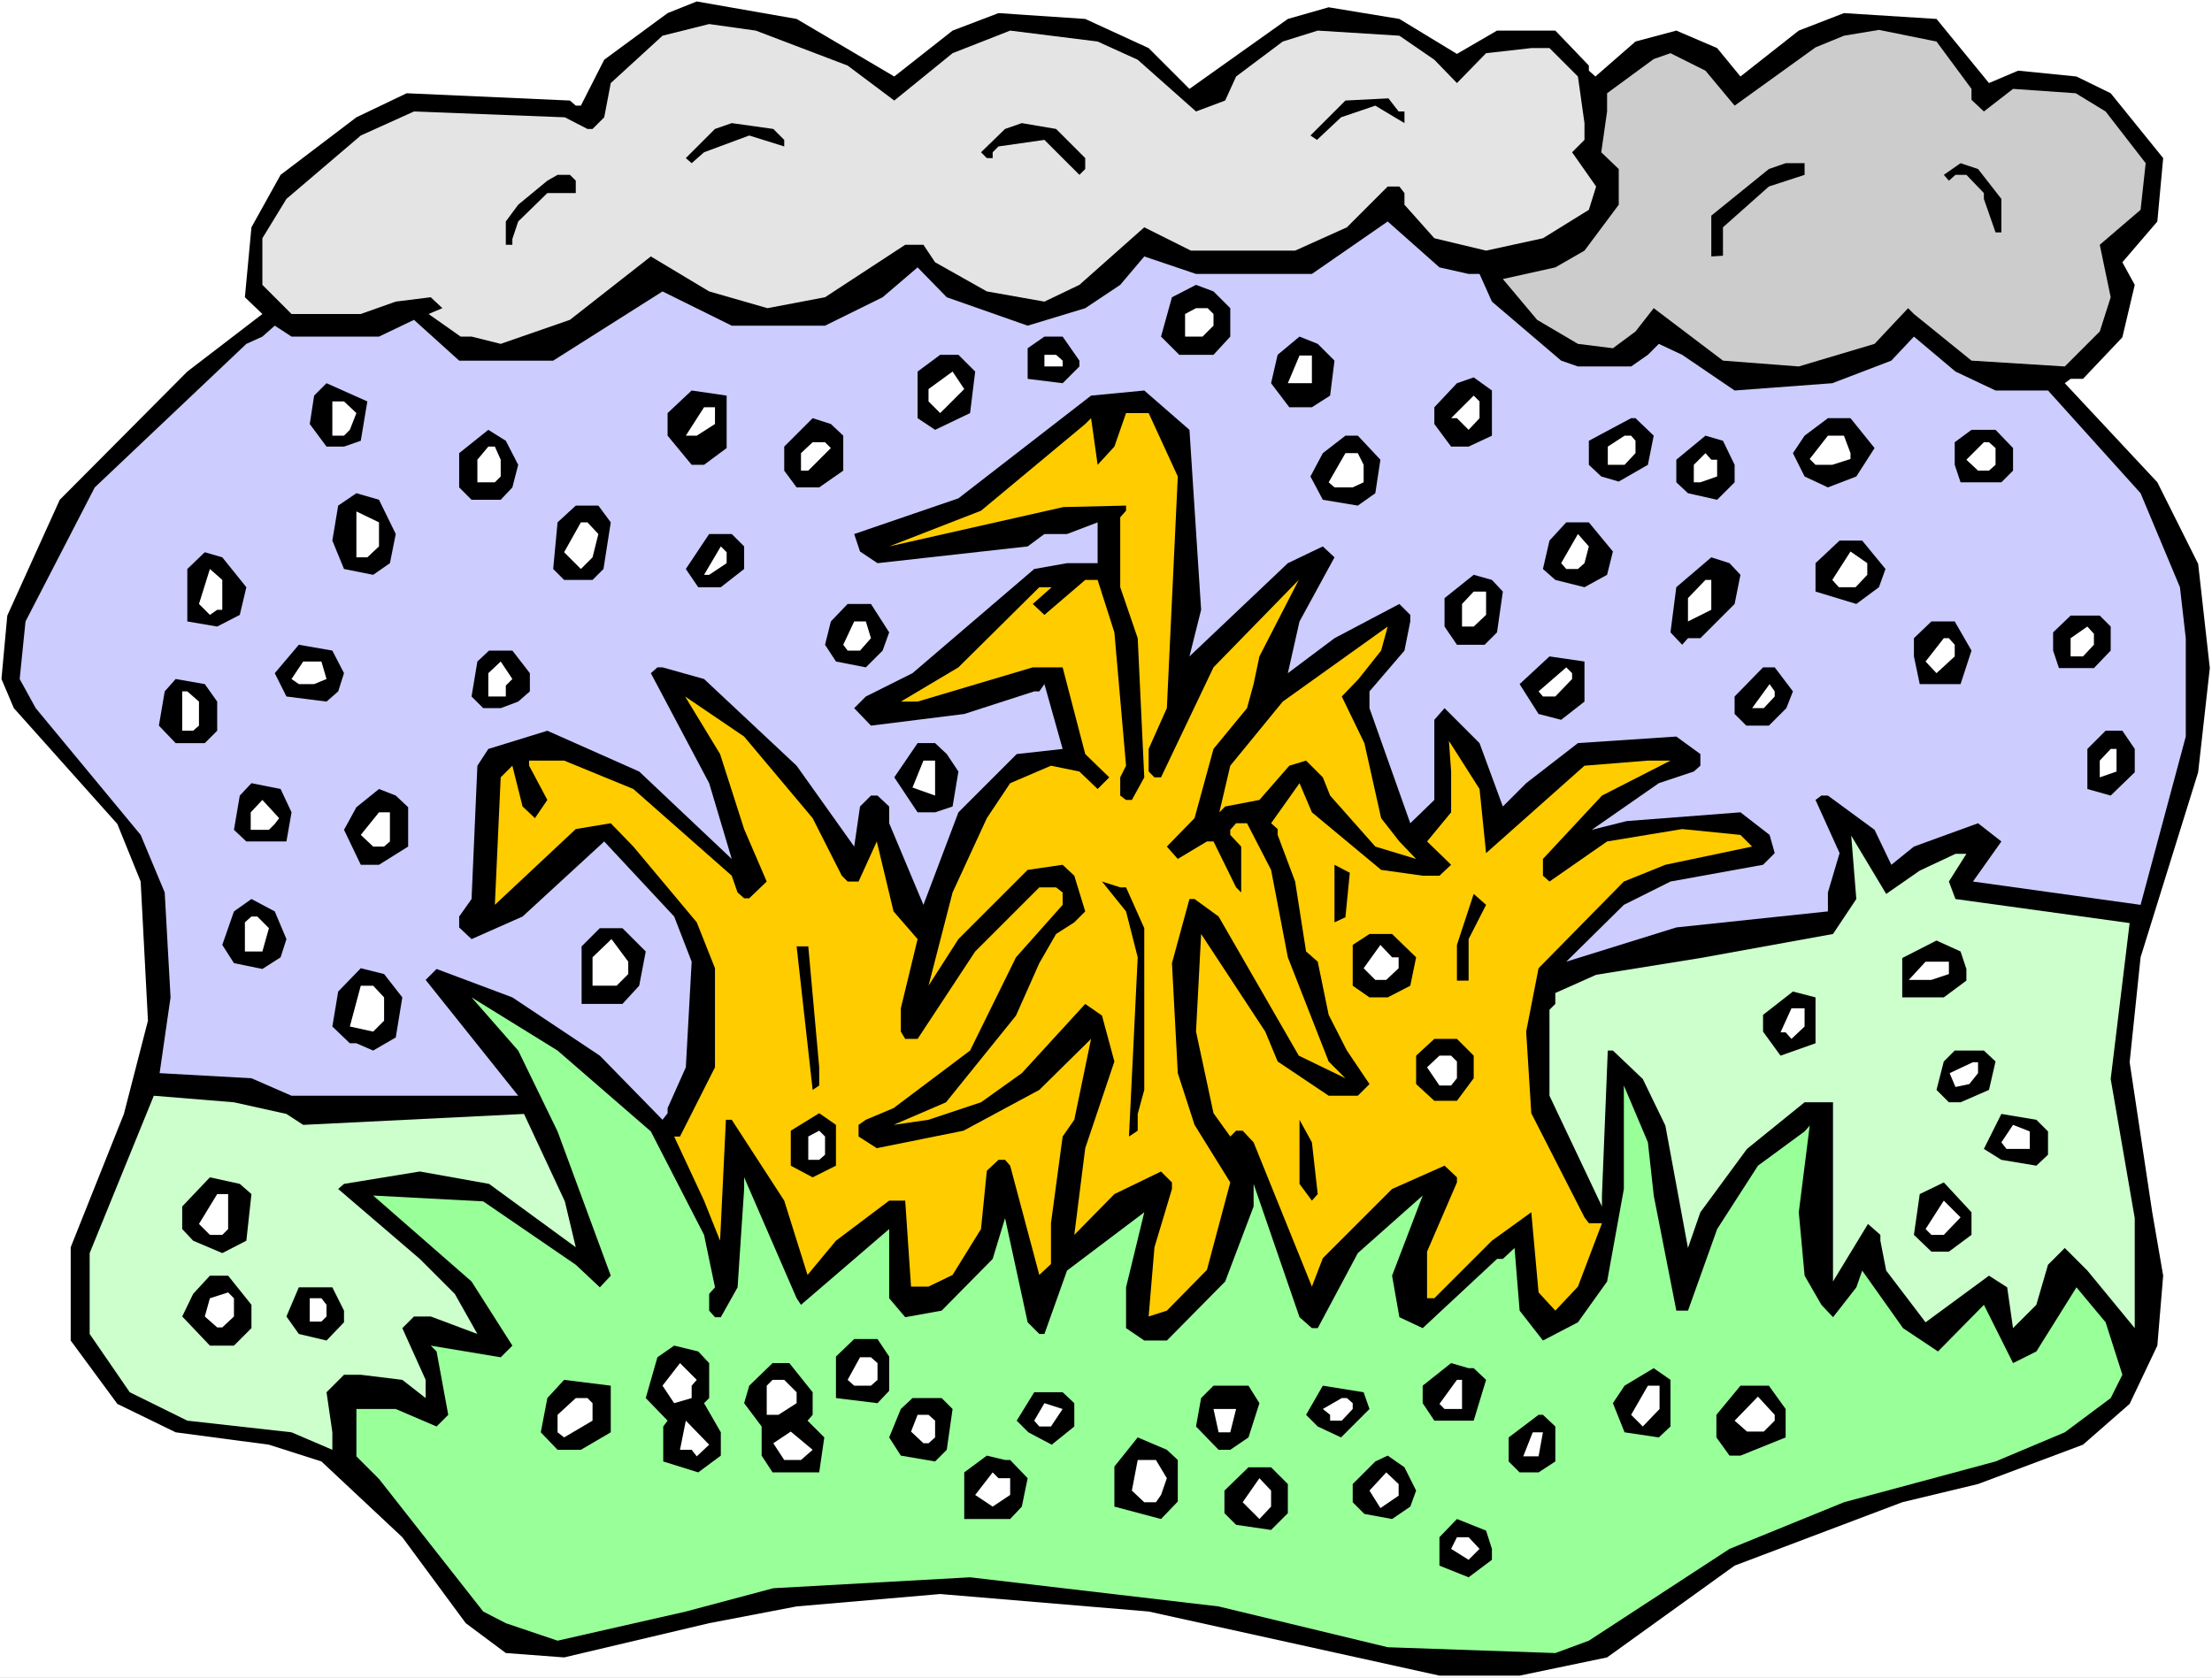 <?xml version="1.0" encoding="UTF-8" standalone="no"?>
<svg
   version="1.0"
   width="129.766mm"
   height="98.456mm"
   id="svg155"
   sodipodi:docname="Plague 07.wmf"
   xmlns:inkscape="http://www.inkscape.org/namespaces/inkscape"
   xmlns:sodipodi="http://sodipodi.sourceforge.net/DTD/sodipodi-0.dtd"
   xmlns="http://www.w3.org/2000/svg"
   xmlns:svg="http://www.w3.org/2000/svg">
  <rect width="100%" height="100%" fill="#808080" stroke="none"/>
  <sodipodi:namedview
     id="namedview155"
     pagecolor="#ffffff"
     bordercolor="#000000"
     borderopacity="0.25"
     inkscape:showpageshadow="2"
     inkscape:pageopacity="0.0"
     inkscape:pagecheckerboard="0"
     inkscape:deskcolor="#d1d1d1"
     inkscape:document-units="mm" />
  <defs
     id="defs1">
    <pattern
       id="WMFhbasepattern"
       patternUnits="userSpaceOnUse"
       width="6"
       height="6"
       x="0"
       y="0" />
  </defs>
  <path
     style="fill:#ffffff;fill-opacity:1;fill-rule:evenodd;stroke:none"
     d="M 0,372.119 H 490.455 V 0 H 0 Z"
     id="path1" />
  <path
     style="fill:#000000;fill-opacity:1;fill-rule:evenodd;stroke:none"
     d="m 198.283,16.966 12.928,-10.18 10.181,-3.878 19.23,1.293 14.059,6.463 9.05,9.048 21.816,-15.512 9.05,-2.585 15.675,2.585 12.766,7.756 8.888,-5.171 h 12.928 l 7.434,7.756 v 1.131 l 1.454,1.293 8.888,-7.756 9.05,-2.424 9.05,3.878 5.171,6.302 12.928,-10.18 10.019,-3.878 20.523,1.293 11.635,14.219 6.464,-2.747 12.928,1.293 7.595,3.716 11.635,14.381 -1.293,14.057 -7.757,9.048 2.747,5.009 -2.747,11.634 -8.726,9.21 h -2.747 l -1.293,0.969 20.523,21.975 9.05,18.097 2.586,23.106 -2.586,23.106 -12.766,41.041 -2.424,23.268 5.01,33.285 2.424,14.057 -1.293,15.512 -6.141,12.926 -10.342,9.048 -23.27,8.725 -16.806,4.04 -37.168,14.057 -28.28,20.359 -19.392,4.04 h -17.776 l -64.478,-14.219 -46.218,-3.878 -31.835,2.747 -19.392,3.716 -32.158,7.594 -12.928,-0.969 -8.888,-6.625 L 89.203,340.934 71.266,324.13 59.63,320.413 38.946,317.666 26.018,311.365 15.675,297.307 V 276.625 L 27.472,247.056 32.805,226.374 31.189,195.512 26.018,182.747 3.07,157.056 0.323,150.593 1.616,136.535 13.251,110.844 41.531,82.406 58.176,69.641 54.298,65.925 55.752,50.413 62.216,38.779 79.022,26.014 l 11.15,-5.332 36.198,1.616 1.293,1.131 h 1.131 l 5.171,-10.18 14.059,-10.341 6.464,-2.585 22.139,3.878 z"
     id="path2" />
  <path
     style="fill:#e4e4e4;fill-opacity:1;fill-rule:evenodd;stroke:none"
     d="m 187.941,14.542 10.342,7.756 12.928,-10.503 12.766,-5.009 19.392,2.424 8.888,4.04 12.928,11.472 6.464,-2.424 2.424,-5.332 10.342,-7.756 7.757,-2.424 18.099,1.131 7.757,5.332 5.01,5.171 6.464,-6.625 10.019,-1.131 h 4.04 l 6.302,6.302 1.454,10.341 v 3.716 l -2.747,2.747 5.333,7.594 -1.616,5.171 -10.181,6.302 -12.605,2.747 -11.474,-2.747 -6.626,-7.433 v -2.585 l -1.131,-1.454 h -2.586 l -9.05,9.048 -11.474,5.171 H 264.054 l -10.342,-5.171 -14.382,12.765 -7.757,3.716 -12.766,-2.262 -11.474,-6.463 -2.586,-3.878 h -4.04 l -17.776,11.634 -12.766,2.424 -12.928,-3.716 -12.928,-7.756 -17.938,14.057 -15.352,5.332 -6.464,-1.616 h -2.424 l -7.11,-5.009 3.07,-1.293 -2.586,-2.424 -7.757,0.969 -7.757,2.747 H 64.64 L 58.176,63.178 V 52.837 l 5.333,-8.725 16.483,-14.057 11.797,-5.332 33.451,1.293 5.01,2.585 h 1.131 l 2.586,-2.585 1.454,-7.594 11.474,-10.503 10.342,-2.585 10.342,1.454 z"
     id="path3" />
  <path
     style="fill:#cccccc;fill-opacity:1;fill-rule:evenodd;stroke:none"
     d="m 437.128,19.713 v 2.424 l 2.747,2.585 6.464,-5.009 13.898,0.969 6.626,4.04 8.888,11.472 -1.131,10.341 -9.05,7.756 2.424,11.634 -2.424,7.594 -7.757,7.756 -20.685,-1.293 -12.766,-10.341 -1.293,-1.293 -7.434,7.917 -16.806,5.009 -16.806,-1.293 -15.352,-11.634 -4.04,5.171 -5.01,3.716 -7.757,-0.969 -9.05,-5.332 -7.595,-9.048 11.635,-2.585 6.464,-3.716 7.595,-10.18 v -7.917 l -3.878,-3.716 1.293,-9.048 v -4.04 l 10.342,-7.594 3.717,-1.293 7.757,3.878 6.464,7.756 17.938,-12.926 6.302,-2.585 7.757,-1.293 12.766,2.585 z"
     id="path4" />
  <path
     style="fill:#000000;fill-opacity:1;fill-rule:evenodd;stroke:none"
     d="m 310.11,24.722 h 1.293 v 2.585 l -6.464,-3.878 -7.595,2.585 -5.333,5.009 -1.454,-0.969 7.757,-7.756 9.534,-0.485 z"
     id="path5" />
  <path
     style="fill:#000000;fill-opacity:1;fill-rule:evenodd;stroke:none"
     d="m 173.881,31.023 v 1.454 l -7.757,-2.424 -10.019,3.716 -2.747,2.424 -1.293,-1.131 6.464,-6.463 3.717,-1.293 9.211,1.293 z"
     id="path6" />
  <path
     style="fill:#000000;fill-opacity:1;fill-rule:evenodd;stroke:none"
     d="m 240.622,35.063 v 2.424 l -1.293,1.293 -7.757,-7.756 -10.181,1.454 -1.293,1.293 v 1.293 h -1.293 l -1.293,-1.293 5.333,-5.171 3.717,-1.293 7.595,1.293 z"
     id="path7" />
  <path
     style="fill:#000000;fill-opacity:1;fill-rule:evenodd;stroke:none"
     d="m 400.121,38.779 -7.918,2.585 -10.181,9.048 v 6.302 l -2.586,0.162 v -9.048 l 12.766,-10.341 3.717,-1.293 h 4.202 z"
     id="path8" />
  <path
     style="fill:#000000;fill-opacity:1;fill-rule:evenodd;stroke:none"
     d="m 443.753,44.111 v 7.433 h -1.293 l -2.586,-7.433 v -1.293 l -3.878,-4.04 h -2.424 l -1.454,1.293 -1.131,-1.293 3.717,-2.585 3.878,1.293 z"
     id="path9" />
  <path
     style="fill:#000000;fill-opacity:1;fill-rule:evenodd;stroke:none"
     d="m 127.664,40.072 v 2.747 h -6.302 l -6.464,6.302 -1.293,3.878 v 1.293 h -1.454 v -5.171 l 2.747,-3.716 6.464,-5.332 2.262,-1.293 h 2.747 z"
     id="path10" />
  <path
     style="fill:#ccccff;fill-opacity:1;fill-rule:evenodd;stroke:none"
     d="m 325.624,60.754 h 2.424 l 2.747,6.14 15.352,13.088 3.717,1.293 h 11.797 l 3.717,-2.585 2.424,-2.424 5.171,2.424 11.635,7.917 21.654,-1.616 13.09,-5.009 5.01,-5.332 9.211,7.756 8.888,4.201 h 11.635 l 20.523,22.783 8.726,20.844 1.293,11.311 v 21.813 l -10.019,37.325 -37.168,-5.171 6.302,-8.887 -5.171,-4.04 -14.221,5.171 -5.01,4.04 -3.717,-7.756 -10.342,-7.594 h -1.454 l -1.293,0.969 5.333,11.795 -2.586,8.725 v 4.201 l -33.613,3.555 -24.402,7.594 12.766,-12.603 10.342,-5.171 20.523,-3.716 2.586,-2.585 -1.131,-4.04 -6.464,-5.009 -25.21,1.939 -7.757,1.939 14.867,-10.341 7.757,-2.585 1.454,-1.293 v -2.585 l -5.333,-3.878 -21.816,1.454 -11.474,8.887 -5.171,5.171 -5.171,-14.057 -7.757,-7.756 -2.262,2.585 v 17.774 l -5.333,5.171 -9.05,-25.53 v -3.716 l 7.757,-9.048 1.293,-6.463 v -1.454 l -2.424,-2.424 -14.382,7.594 -10.342,7.756 2.586,-11.472 7.757,-14.219 -2.586,-2.424 -7.757,3.716 -21.816,20.682 2.586,-10.341 -2.586,-39.91 -10.019,-8.725 -11.797,1.131 -29.411,22.783 -23.109,7.917 1.293,3.878 3.878,2.585 33.29,-3.716 3.717,-2.747 h 5.01 l 6.787,-2.585 v 9.048 h -6.787 l -7.272,1.293 -26.987,23.106 -10.342,5.171 -2.586,2.585 3.717,3.878 20.685,-2.585 15.514,-5.009 h 1.131 l 1.131,-1.616 4.04,14.381 -10.181,1.131 -12.928,12.926 -7.757,20.521 -7.595,-18.097 v -3.716 l -2.586,-2.424 h -1.454 l -2.424,2.424 -1.293,8.887 -12.766,-17.935 -20.523,-19.228 -9.211,-2.585 h -1.131 l -1.454,1.293 12.928,24.399 5.01,16.804 -20.523,-19.39 -20.362,-9.048 -13.09,4.04 -2.424,3.716 -1.293,29.569 -2.747,3.878 v 2.424 l 2.747,2.585 11.312,-5.009 18.099,-16.643 15.514,16.643 3.878,10.018 -1.293,23.429 -4.04,9.048 v 1.131 l -1.131,1.454 -13.898,-14.219 -19.392,-12.926 -16.806,-6.302 -2.424,2.424 20.523,25.691 H 64.64 l -8.888,-3.878 -20.362,-1.131 2.424,-16.804 -1.293,-23.268 -5.333,-12.765 -23.27,-28.115 -3.555,-6.463 1.293,-12.765 15.352,-29.731 33.613,-31.831 3.555,-1.616 2.747,-2.424 3.717,2.424 h 19.392 l 7.757,-3.716 10.019,9.048 h 20.846 l 24.24,-15.35 15.352,7.594 h 20.685 l 12.766,-6.302 7.757,-6.625 6.464,6.625 17.938,6.302 12.766,-3.878 7.757,-5.171 5.333,-6.302 11.474,3.878 h 25.694 l 16.806,-11.634 11.474,10.18 z"
     id="path11" />
  <path
     style="fill:#000000;fill-opacity:1;fill-rule:evenodd;stroke:none"
     d="m 272.78,68.348 v 6.302 l -3.717,4.04 h -7.595 l -4.04,-4.04 2.424,-8.725 5.333,-2.747 3.878,1.454 z"
     id="path12" />
  <path
     style="fill:#ffffff;fill-opacity:1;fill-rule:evenodd;stroke:none"
     d="m 269.064,69.641 v 2.585 l -2.424,2.424 h -3.878 v -5.009 l 2.424,-1.293 h 2.586 z"
     id="path13" />
  <path
     style="fill:#000000;fill-opacity:1;fill-rule:evenodd;stroke:none"
     d="m 239.329,79.982 v 1.293 l -3.717,3.716 -7.757,-0.969 v -6.786 l 3.717,-2.585 h 4.04 z"
     id="path14" />
  <path
     style="fill:#000000;fill-opacity:1;fill-rule:evenodd;stroke:none"
     d="m 295.889,79.982 -0.97,7.756 -4.04,2.585 h -5.01 l -4.04,-5.332 1.454,-6.302 4.848,-4.04 4.04,1.616 z"
     id="path15" />
  <path
     style="fill:#000000;fill-opacity:1;fill-rule:evenodd;stroke:none"
     d="m 216.221,82.406 -1.131,9.21 -7.757,3.716 -3.878,-2.585 V 82.406 l 5.01,-3.716 h 4.04 z"
     id="path16" />
  <path
     style="fill:#ffffff;fill-opacity:1;fill-rule:evenodd;stroke:none"
     d="m 235.613,79.982 v 1.293 h -4.04 v -2.585 h 2.586 z"
     id="path17" />
  <path
     style="fill:#ffffff;fill-opacity:1;fill-rule:evenodd;stroke:none"
     d="m 290.88,84.991 h -5.333 l 2.586,-6.14 h 2.747 z"
     id="path18" />
  <path
     style="fill:#ffffff;fill-opacity:1;fill-rule:evenodd;stroke:none"
     d="m 208.464,91.616 -2.586,-2.585 v -2.747 l 5.333,-3.878 2.586,3.878 z"
     id="path19" />
  <path
     style="fill:#000000;fill-opacity:1;fill-rule:evenodd;stroke:none"
     d="m 330.795,96.625 -5.171,2.424 h -3.878 l -3.717,-5.009 v -3.716 l 5.01,-5.332 3.717,-1.293 4.04,2.908 z"
     id="path20" />
  <path
     style="fill:#000000;fill-opacity:1;fill-rule:evenodd;stroke:none"
     d="m 79.992,97.756 -3.717,1.293 h -3.878 l -3.717,-5.009 0.97,-6.302 2.747,-2.747 9.05,4.04 z"
     id="path21" />
  <path
     style="fill:#000000;fill-opacity:1;fill-rule:evenodd;stroke:none"
     d="m 161.115,99.372 -5.01,3.716 h -2.747 l -5.333,-6.463 v -5.009 l 5.333,-5.009 7.757,1.131 z"
     id="path22" />
  <path
     style="fill:#ffffff;fill-opacity:1;fill-rule:evenodd;stroke:none"
     d="m 328.048,92.747 -2.424,2.585 -2.586,-2.585 h -1.293 l 5.01,-5.009 1.293,1.293 z"
     id="path23" />
  <path
     style="fill:#ffffff;fill-opacity:1;fill-rule:evenodd;stroke:none"
     d="m 79.022,91.616 -1.454,3.716 -1.293,1.293 h -2.586 v -7.594 h 2.586 z"
     id="path24" />
  <path
     style="fill:#ffffff;fill-opacity:1;fill-rule:evenodd;stroke:none"
     d="m 158.529,94.04 -4.04,2.585 h -2.424 l 4.04,-6.302 h 2.424 z"
     id="path25" />
  <path
     style="fill:#ffcc00;fill-opacity:1;fill-rule:evenodd;stroke:none"
     d="m 261.145,105.673 -2.424,51.382 -4.04,9.048 v 5.009 l 1.293,1.293 h 1.454 l 11.635,-24.399 18.907,-19.39 -8.726,16.966 -1.293,6.14 -1.454,5.332 -7.434,9.048 -4.202,15.35 -6.141,6.302 2.424,2.747 6.464,-3.878 h 1.454 l 5.01,10.18 1.131,1.131 V 187.756 l -2.424,-2.585 v -1.131 l 1.293,-1.454 h 2.424 l 5.333,10.341 3.717,19.39 9.05,23.106 3.717,3.716 -10.342,-5.009 -17.776,-30.862 -5.333,-3.878 h -1.131 l -3.878,14.219 1.293,24.399 3.717,11.472 7.918,12.765 -5.171,19.39 -8.888,9.048 -4.04,1.293 1.293,-15.35 3.878,-12.926 v -1.454 l -2.424,-2.424 -10.342,5.009 -8.888,9.048 2.424,-19.228 6.464,-19.228 -2.747,-10.18 -3.717,-2.585 -14.059,15.35 -9.05,6.463 -11.635,3.878 -7.757,1.131 11.635,-5.009 15.514,-19.228 5.171,-11.634 3.717,-6.463 4.04,-2.585 2.424,-2.424 -2.424,-7.917 -2.586,-2.424 -7.757,1.131 -15.352,15.35 -6.626,10.341 5.333,-20.682 7.595,-16.481 5.171,-7.756 9.05,-3.878 6.302,1.293 4.04,3.878 2.586,-2.585 -5.333,-5.171 -5.01,-19.228 h -6.626 l -25.533,7.594 h -3.717 l 12.766,-7.594 17.938,-17.774 h 2.747 l -4.202,3.716 2.586,2.424 9.05,-7.756 h 2.747 l 3.717,11.634 2.586,29.569 -1.293,2.585 v 4.04 l 1.293,0.969 h 1.293 l 2.747,-5.009 -1.454,-30.862 -3.878,-11.311 v -15.512 l 1.293,-1.454 v -1.131 l -13.898,0.323 -38.622,8.725 20.362,-7.917 23.109,-19.228 1.293,-1.293 1.454,10.341 3.717,-4.04 2.586,-7.433 h 5.01 z"
     id="path26" />
  <path
     style="fill:#000000;fill-opacity:1;fill-rule:evenodd;stroke:none"
     d="m 186.971,96.625 v 7.756 l -5.333,3.716 h -5.01 l -2.747,-3.716 v -5.332 l 6.302,-6.302 4.04,1.293 z"
     id="path27" />
  <path
     style="fill:#000000;fill-opacity:1;fill-rule:evenodd;stroke:none"
     d="m 366.67,96.625 -1.293,6.463 -6.464,3.716 -3.878,-1.131 -2.747,-2.585 v -5.332 l 9.373,-5.009 h 0.97 z"
     id="path28" />
  <path
     style="fill:#000000;fill-opacity:1;fill-rule:evenodd;stroke:none"
     d="m 415.635,99.372 -4.04,6.302 -6.302,2.424 -5.171,-2.424 -2.586,-5.171 2.586,-3.878 5.171,-3.878 h 5.01 z"
     id="path29" />
  <path
     style="fill:#000000;fill-opacity:1;fill-rule:evenodd;stroke:none"
     d="m 114.897,103.088 -1.293,5.009 -2.586,2.747 h -6.464 l -2.747,-2.747 v -7.594 l 6.464,-5.171 3.878,2.424 z"
     id="path30" />
  <path
     style="fill:#000000;fill-opacity:1;fill-rule:evenodd;stroke:none"
     d="m 446.339,99.372 v 5.009 l -2.586,2.585 h -9.05 l -1.293,-3.878 v -5.009 l 3.717,-2.747 h 5.333 z"
     id="path31" />
  <path
     style="fill:#000000;fill-opacity:1;fill-rule:evenodd;stroke:none"
     d="m 306.07,101.957 -1.131,7.433 -3.878,2.747 -7.757,-1.293 -2.747,-5.171 2.747,-5.171 5.01,-3.878 h 2.747 z"
     id="path32" />
  <path
     style="fill:#ffffff;fill-opacity:1;fill-rule:evenodd;stroke:none"
     d="m 362.63,97.756 v 2.747 l -2.424,2.585 h -3.717 v -4.04 l 3.717,-2.424 h 1.454 z"
     id="path33" />
  <path
     style="fill:#000000;fill-opacity:1;fill-rule:evenodd;stroke:none"
     d="m 384.608,103.088 v 3.878 l -3.878,3.878 -6.464,-1.454 -2.586,-2.424 V 101.957 l 6.464,-5.332 3.878,1.131 z"
     id="path34" />
  <path
     style="fill:#ffffff;fill-opacity:1;fill-rule:evenodd;stroke:none"
     d="m 410.302,100.503 v 1.293 l -4.04,1.293 h -3.717 l -1.293,-1.293 4.04,-5.171 h 3.555 z"
     id="path35" />
  <path
     style="fill:#ffffff;fill-opacity:1;fill-rule:evenodd;stroke:none"
     d="m 184.224,99.372 -5.01,5.009 h -1.616 v -3.878 l 2.586,-2.424 h 2.747 z"
     id="path36" />
  <path
     style="fill:#ffffff;fill-opacity:1;fill-rule:evenodd;stroke:none"
     d="m 442.46,99.372 v 3.716 l -1.454,1.293 h -2.424 l -2.586,-2.424 3.878,-3.878 h 1.131 z"
     id="path37" />
  <path
     style="fill:#ffffff;fill-opacity:1;fill-rule:evenodd;stroke:none"
     d="m 111.019,101.957 v 3.716 l -1.293,1.293 h -3.878 V 101.957 l 2.424,-2.908 h 1.454 z"
     id="path38" />
  <path
     style="fill:#ffffff;fill-opacity:1;fill-rule:evenodd;stroke:none"
     d="m 302.353,103.088 v 3.878 l -2.424,1.131 h -4.04 l -1.293,-1.131 3.717,-6.463 h 2.747 z"
     id="path39" />
  <path
     style="fill:#ffffff;fill-opacity:1;fill-rule:evenodd;stroke:none"
     d="m 380.729,101.957 v 3.716 l -3.717,1.293 h -1.454 v -3.878 l 2.586,-2.585 1.293,1.454 z"
     id="path40" />
  <path
     style="fill:#000000;fill-opacity:1;fill-rule:evenodd;stroke:none"
     d="m 87.749,118.438 -1.293,6.463 -3.717,2.585 -6.464,-1.293 -2.586,-6.302 1.293,-7.756 4.04,-2.747 5.01,1.454 z"
     id="path41" />
  <path
     style="fill:#000000;fill-opacity:1;fill-rule:evenodd;stroke:none"
     d="m 135.421,115.853 -1.616,10.341 -2.424,2.424 h -6.302 l -2.424,-2.424 0.97,-10.341 4.04,-3.716 h 5.01 z"
     id="path42" />
  <path
     style="fill:#ffffff;fill-opacity:1;fill-rule:evenodd;stroke:none"
     d="m 84.032,121.185 -2.586,2.424 h -2.424 v -10.18 l 5.01,2.424 z"
     id="path43" />
  <path
     style="fill:#ffffff;fill-opacity:1;fill-rule:evenodd;stroke:none"
     d="m 132.673,118.438 -1.293,5.171 -2.586,2.585 -3.717,-3.716 3.717,-6.625 h 1.454 z"
     id="path44" />
  <path
     style="fill:#000000;fill-opacity:1;fill-rule:evenodd;stroke:none"
     d="m 357.62,122.316 -1.293,5.171 -5.01,2.747 -6.464,-1.616 -2.747,-2.424 1.454,-6.302 3.717,-4.04 h 5.01 z"
     id="path45" />
  <path
     style="fill:#000000;fill-opacity:1;fill-rule:evenodd;stroke:none"
     d="m 164.993,121.185 v 5.009 l -5.171,4.04 h -5.01 l -2.747,-4.04 5.171,-7.756 h 5.01 z"
     id="path46" />
  <path
     style="fill:#ffffff;fill-opacity:1;fill-rule:evenodd;stroke:none"
     d="m 351.318,124.901 -1.454,1.293 h -2.586 l -1.131,-1.293 3.717,-6.463 2.424,2.747 z"
     id="path47" />
  <path
     style="fill:#000000;fill-opacity:1;fill-rule:evenodd;stroke:none"
     d="m 418.059,126.194 -1.454,4.04 -5.01,3.716 -9.05,-2.747 v -6.302 l 5.333,-5.009 h 5.01 z"
     id="path48" />
  <path
     style="fill:#ffffff;fill-opacity:1;fill-rule:evenodd;stroke:none"
     d="m 161.115,124.901 -3.878,2.585 h -1.131 l 3.717,-6.302 1.293,1.293 z"
     id="path49" />
  <path
     style="fill:#000000;fill-opacity:1;fill-rule:evenodd;stroke:none"
     d="m 54.621,130.234 -1.454,6.14 -5.01,2.585 -6.626,-1.131 V 126.194 l 3.878,-3.716 3.878,1.131 z"
     id="path50" />
  <path
     style="fill:#ffffff;fill-opacity:1;fill-rule:evenodd;stroke:none"
     d="m 414.019,127.487 -2.586,2.747 h -3.717 l -1.454,-1.616 4.04,-6.302 3.717,2.585 z"
     id="path51" />
  <path
     style="fill:#000000;fill-opacity:1;fill-rule:evenodd;stroke:none"
     d="m 385.9,127.487 -1.293,6.463 -7.595,7.594 h -2.747 l -1.293,1.454 -2.586,-2.747 1.293,-10.018 7.757,-6.625 4.04,1.293 z"
     id="path52" />
  <path
     style="fill:#ffffff;fill-opacity:1;fill-rule:evenodd;stroke:none"
     d="m 49.288,135.242 h -1.131 l -1.616,1.131 -2.424,-2.424 2.424,-7.756 2.747,2.424 z"
     id="path53" />
  <path
     style="fill:#000000;fill-opacity:1;fill-rule:evenodd;stroke:none"
     d="m 333.219,131.203 -1.293,9.048 -2.747,2.747 h -6.141 l -2.747,-4.04 v -6.302 l 6.464,-5.171 4.04,1.131 z"
     id="path54" />
  <path
     style="fill:#ffffff;fill-opacity:1;fill-rule:evenodd;stroke:none"
     d="m 379.436,135.242 -5.171,2.585 v -5.171 l 3.878,-4.04 h 1.293 z"
     id="path55" />
  <path
     style="fill:#ffffff;fill-opacity:1;fill-rule:evenodd;stroke:none"
     d="m 329.502,136.374 -2.747,2.585 h -2.586 v -5.009 l 2.586,-2.747 h 2.747 z"
     id="path56" />
  <path
     style="fill:#000000;fill-opacity:1;fill-rule:evenodd;stroke:none"
     d="m 197.152,140.251 -1.454,4.04 -3.717,3.716 -6.626,-1.293 -2.424,-3.716 1.293,-5.171 3.717,-3.878 h 5.171 z"
     id="path57" />
  <path
     style="fill:#000000;fill-opacity:1;fill-rule:evenodd;stroke:none"
     d="m 467.993,138.959 v 5.332 l -3.717,3.878 h -7.757 l -1.293,-3.878 v -4.04 l 3.878,-3.716 h 6.464 z"
     id="path58" />
  <path
     style="fill:#ffffff;fill-opacity:1;fill-rule:evenodd;stroke:none"
     d="m 193.112,141.544 -2.424,2.747 h -2.747 l -0.97,-1.293 2.424,-5.171 h 2.586 z"
     id="path59" />
  <path
     style="fill:#000000;fill-opacity:1;fill-rule:evenodd;stroke:none"
     d="m 437.128,144.291 -2.424,7.433 h -9.05 l -1.293,-6.14 v -4.04 l 3.878,-3.716 h 5.171 z"
     id="path60" />
  <path
     style="fill:#ffcc00;fill-opacity:1;fill-rule:evenodd;stroke:none"
     d="m 301.222,150.593 -3.717,3.878 5.01,10.341 3.717,16.643 4.04,5.171 3.717,3.878 -9.05,-2.747 -10.019,-11.311 -1.616,-4.04 -3.717,-3.716 -3.717,1.131 -6.626,7.594 -7.595,1.454 -1.293,1.293 2.424,-10.341 11.635,-14.219 23.27,-16.643 -1.454,5.332 z"
     id="path61" />
  <path
     style="fill:#ffffff;fill-opacity:1;fill-rule:evenodd;stroke:none"
     d="m 464.276,142.998 -2.424,2.585 h -2.747 v -4.04 l 3.717,-2.585 1.454,1.616 z"
     id="path62" />
  <path
     style="fill:#ffffff;fill-opacity:1;fill-rule:evenodd;stroke:none"
     d="m 433.411,142.998 v 2.585 l -4.04,3.716 -2.424,-2.585 4.04,-5.171 h 1.131 z"
     id="path63" />
  <path
     style="fill:#000000;fill-opacity:1;fill-rule:evenodd;stroke:none"
     d="m 76.275,149.3 -1.293,4.04 -2.586,2.262 -8.888,-1.131 -2.586,-5.171 5.333,-6.302 7.434,1.293 z"
     id="path64" />
  <path
     style="fill:#000000;fill-opacity:1;fill-rule:evenodd;stroke:none"
     d="m 117.483,149.3 v 4.04 l -2.586,2.262 -3.878,1.454 h -3.878 l -2.586,-2.585 1.293,-7.756 2.586,-2.424 h 5.171 z"
     id="path65" />
  <path
     style="fill:#000000;fill-opacity:1;fill-rule:evenodd;stroke:none"
     d="m 351.318,155.602 -5.171,4.04 -5.01,-1.293 -4.202,-6.625 6.626,-6.14 7.757,1.131 z"
     id="path66" />
  <path
     style="fill:#ffffff;fill-opacity:1;fill-rule:evenodd;stroke:none"
     d="m 72.397,150.593 -2.747,1.131 h -3.394 l -1.616,-1.131 2.586,-3.878 h 4.04 z"
     id="path67" />
  <path
     style="fill:#ffffff;fill-opacity:1;fill-rule:evenodd;stroke:none"
     d="m 112.15,152.047 v 2.424 h -3.878 v -5.171 l 2.747,-2.585 2.586,3.878 z"
     id="path68" />
  <path
     style="fill:#ffffff;fill-opacity:1;fill-rule:evenodd;stroke:none"
     d="m 348.571,150.593 -3.717,3.878 h -2.747 l -0.97,-1.131 6.141,-5.332 1.293,1.293 z"
     id="path69" />
  <path
     style="fill:#000000;fill-opacity:1;fill-rule:evenodd;stroke:none"
     d="m 397.536,153.339 -1.454,3.716 -3.878,3.878 h -5.01 l -2.586,-2.585 v -3.878 l 6.302,-6.463 h 2.586 z"
     id="path70" />
  <path
     style="fill:#000000;fill-opacity:1;fill-rule:evenodd;stroke:none"
     d="m 48.157,155.602 v 6.463 l -2.747,2.747 h -6.464 l -3.717,-3.878 1.293,-7.594 2.424,-2.747 6.464,1.131 z"
     id="path71" />
  <path
     style="fill:#ffffff;fill-opacity:1;fill-rule:evenodd;stroke:none"
     d="m 393.496,154.471 -2.424,2.585 h -2.586 l 3.878,-5.332 1.131,1.616 z"
     id="path72" />
  <path
     style="fill:#ffffff;fill-opacity:1;fill-rule:evenodd;stroke:none"
     d="m 44.117,155.602 v 5.332 l -1.293,1.131 h -2.424 v -8.725 h 1.131 z"
     id="path73" />
  <path
     style="fill:#ffcc00;fill-opacity:1;fill-rule:evenodd;stroke:none"
     d="m 180.184,181.454 6.464,12.765 1.293,1.293 h 2.424 l 4.04,-8.887 3.717,15.512 5.333,6.14 -3.717,15.35 v 5.171 l 0.97,1.616 h 2.747 l 12.766,-19.39 14.221,-14.219 h 3.717 l 1.454,1.131 v 2.747 l -10.342,11.634 -10.181,20.682 -16.968,12.765 -6.141,2.585 -1.616,1.131 v 2.585 l 4.04,2.585 19.23,-3.878 16.806,-9.048 11.474,-11.311 -3.717,17.935 -2.586,3.716 -2.586,19.228 v 9.048 l -2.586,2.424 -6.464,-24.237 -1.131,-1.293 h -1.454 l -2.586,2.424 -1.293,12.926 -6.302,10.18 -5.333,2.585 h -3.878 l -1.293,-19.066 h -3.555 l -11.797,8.887 -6.302,7.594 -5.171,-16.481 -11.635,-17.935 h -1.293 l -1.293,26.822 -3.555,-8.887 -6.626,-14.219 h 1.293 l 7.757,-15.35 v -21.975 l -4.04,-10.18 -14.059,-16.804 -5.01,-5.171 -7.757,1.293 -17.938,16.804 1.293,-28.277 2.586,-2.585 2.262,9.048 2.747,2.585 2.747,-4.04 -4.04,-7.594 v -1.131 h 7.757 l 15.352,6.302 21.816,19.228 1.293,3.716 1.454,1.293 h 1.131 l 3.878,-3.716 -5.01,-11.634 -5.333,-16.643 -7.757,-12.765 13.09,8.887 z"
     id="path74" />
  <path
     style="fill:#000000;fill-opacity:1;fill-rule:evenodd;stroke:none"
     d="m 473.326,166.104 v 5.171 l -5.333,5.171 -5.171,-1.454 v -8.887 l 4.04,-4.04 h 3.717 z"
     id="path75" />
  <path
     style="fill:#000000;fill-opacity:1;fill-rule:evenodd;stroke:none"
     d="m 209.918,167.235 2.586,3.878 -1.293,7.756 -3.878,1.293 h -3.878 l -5.171,-7.756 5.171,-7.594 h 3.878 z"
     id="path76" />
  <path
     style="fill:#ffcc00;fill-opacity:1;fill-rule:evenodd;stroke:none"
     d="m 329.502,189.21 21.816,-19.39 14.059,-1.131 h 5.01 l -15.19,7.756 -13.09,14.057 v 3.716 l 1.454,1.293 12.766,-8.887 16.645,-2.747 12.928,1.293 2.586,2.585 -19.23,4.04 -9.211,3.716 -18.907,19.228 -2.747,14.057 1.131,18.097 11.797,23.106 0.97,1.293 h 2.909 l -5.333,14.057 -5.01,5.332 -3.717,-4.04 -1.616,-17.774 -8.726,6.302 -12.766,12.765 h -1.616 v -10.341 l 6.626,-15.35 v -1.131 l -2.747,-2.585 -11.635,5.171 -15.352,15.35 -2.424,6.302 -12.928,-31.993 -2.424,-2.585 h -1.454 l -1.293,1.293 -3.717,-5.171 -3.878,-18.097 1.131,-21.652 14.221,21.652 2.747,6.625 11.312,7.594 h 6.464 l 2.586,-2.585 -5.01,-7.433 -4.04,-7.917 -2.424,-11.795 -2.586,-2.262 -2.424,-15.512 -3.878,-10.341 v -1.293 l -1.454,-1.293 6.302,-8.887 2.747,6.463 15.352,12.765 9.211,1.293 h 3.717 l 2.586,-2.424 -5.333,-5.171 5.333,-6.463 v -9.048 l -0.485,-6.786 6.787,10.664 z"
     id="path77" />
  <path
     style="fill:#ffffff;fill-opacity:1;fill-rule:evenodd;stroke:none"
     d="m 469.286,171.113 -3.717,1.293 v -3.716 l 2.424,-2.585 h 1.293 z"
     id="path78" />
  <path
     style="fill:#ffffff;fill-opacity:1;fill-rule:evenodd;stroke:none"
     d="m 207.333,176.445 -5.01,-1.777 2.424,-5.978 h 2.586 z"
     id="path79" />
  <path
     style="fill:#000000;fill-opacity:1;fill-rule:evenodd;stroke:none"
     d="m 64.64,180.162 -1.131,6.463 h -8.888 l -2.747,-2.585 1.293,-7.594 2.586,-2.747 6.464,1.293 z"
     id="path80" />
  <path
     style="fill:#000000;fill-opacity:1;fill-rule:evenodd;stroke:none"
     d="m 90.496,179.031 v 8.725 l -6.464,4.04 H 79.992 l -3.717,-7.756 2.747,-5.009 5.01,-4.04 3.717,1.454 z"
     id="path81" />
  <path
     style="fill:#ffffff;fill-opacity:1;fill-rule:evenodd;stroke:none"
     d="m 60.923,182.747 -1.293,1.293 h -4.04 v -3.878 l 2.586,-2.747 3.717,4.04 z"
     id="path82" />
  <path
     style="fill:#ffffff;fill-opacity:1;fill-rule:evenodd;stroke:none"
     d="m 86.456,186.625 -1.293,1.131 h -2.424 l -2.747,-2.585 4.04,-5.009 h 2.424 z"
     id="path83" />
  <path
     style="fill:#ccffcc;fill-opacity:1;fill-rule:evenodd;stroke:none"
     d="m 425.654,193.088 7.918,-3.716 h 2.424 l -3.878,6.14 1.454,3.878 38.622,5.332 -4.202,34.578 5.333,30.862 v 24.399 l -10.504,-12.765 -5.01,-5.009 -3.717,3.716 -2.586,8.887 -5.171,5.171 -1.293,-9.048 -4.04,-2.585 -14.059,10.341 -8.726,-11.472 -1.293,-6.625 v -1.293 l -2.747,-2.424 -7.757,12.765 v -39.749 h -6.302 l -12.766,10.341 -10.342,14.057 -2.747,7.917 -5.01,-27.145 -5.01,-10.341 -6.626,-6.302 h -1.131 l -1.293,32.154 v 2.424 l -11.635,-24.56 v -19.066 l 1.293,-1.293 v -2.424 l 9.05,-4.04 23.109,-3.716 29.411,-5.332 5.171,-7.756 -1.131,-14.057 7.757,12.926 z"
     id="path84" />
  <path
     style="fill:#000000;fill-opacity:1;fill-rule:evenodd;stroke:none"
     d="M 295.889,204.56 V 191.796 l 3.394,1.777 -0.97,9.856 z"
     id="path85" />
  <path
     style="fill:#000000;fill-opacity:1;fill-rule:evenodd;stroke:none"
     d="m 249.672,196.804 4.04,9.048 v 35.871 l -1.454,5.332 v 3.716 l -1.939,1.293 1.939,-39.749 -2.586,-10.18 -5.333,-6.625 4.04,1.293 z"
     id="path86" />
  <path
     style="fill:#000000;fill-opacity:1;fill-rule:evenodd;stroke:none"
     d="m 325.624,208.277 v 9.21 h -2.586 v -7.917 l 3.717,-11.311 2.747,2.424 z"
     id="path87" />
  <path
     style="fill:#000000;fill-opacity:1;fill-rule:evenodd;stroke:none"
     d="m 63.509,208.277 -1.293,4.04 -4.04,2.585 -6.302,-1.293 -2.586,-4.04 2.586,-7.433 3.878,-2.747 5.171,2.747 z"
     id="path88" />
  <path
     style="fill:#ffffff;fill-opacity:1;fill-rule:evenodd;stroke:none"
     d="m 59.63,205.853 -1.454,5.171 h -3.878 v -6.463 l 1.454,-1.293 h 1.293 z"
     id="path89" />
  <path
     style="fill:#000000;fill-opacity:1;fill-rule:evenodd;stroke:none"
     d="m 143.177,211.024 -1.454,7.594 -3.717,4.04 h -9.05 v -12.765 l 4.04,-4.04 h 5.01 z"
     id="path90" />
  <path
     style="fill:#000000;fill-opacity:1;fill-rule:evenodd;stroke:none"
     d="m 313.988,212.316 -1.293,6.302 -5.01,2.585 h -4.04 l -3.717,-2.585 v -9.048 l 3.717,-2.424 h 5.01 z"
     id="path91" />
  <path
     style="fill:#ffffff;fill-opacity:1;fill-rule:evenodd;stroke:none"
     d="m 139.299,216.032 -2.586,2.585 h -5.333 v -6.302 l 4.202,-4.04 3.717,5.009 z"
     id="path92" />
  <path
     style="fill:#000000;fill-opacity:1;fill-rule:evenodd;stroke:none"
     d="m 435.996,214.901 v 2.585 l -5.01,3.716 h -9.211 v -8.725 l 7.595,-3.878 5.333,2.424 z"
     id="path93" />
  <path
     style="fill:#000000;fill-opacity:1;fill-rule:evenodd;stroke:none"
     d="m 181.638,236.715 v 4.04 l -1.454,0.969 -3.555,-31.831 h 2.586 z"
     id="path94" />
  <path
     style="fill:#ffffff;fill-opacity:1;fill-rule:evenodd;stroke:none"
     d="m 310.11,212.316 v 2.424 l -2.747,2.585 h -2.424 l -2.586,-2.585 3.717,-5.171 2.586,2.747 z"
     id="path95" />
  <path
     style="fill:#ffffff;fill-opacity:1;fill-rule:evenodd;stroke:none"
     d="m 432.118,216.032 -3.878,1.293 h -5.01 l 3.717,-4.04 h 5.171 z"
     id="path96" />
  <path
     style="fill:#000000;fill-opacity:1;fill-rule:evenodd;stroke:none"
     d="m 89.203,221.203 -1.454,8.887 -5.01,2.908 -3.717,-1.616 h -1.454 l -3.878,-3.716 1.293,-7.756 5.01,-5.171 5.171,1.293 z"
     id="path97" />
  <path
     style="fill:#ffffff;fill-opacity:1;fill-rule:evenodd;stroke:none"
     d="m 85.163,221.203 v 5.171 l -2.424,2.424 -5.171,-1.131 2.424,-9.048 h 2.747 z"
     id="path98" />
  <path
     style="fill:#000000;fill-opacity:1;fill-rule:evenodd;stroke:none"
     d="m 402.545,231.383 -7.757,2.747 -3.878,-5.332 v -3.716 l 6.626,-5.171 5.01,1.293 z"
     id="path99" />
  <path
     style="fill:#99ff99;fill-opacity:1;fill-rule:evenodd;stroke:none"
     d="m 144.309,250.934 11.797,22.944 2.424,11.634 -1.293,1.454 v 3.716 l 1.293,1.454 h 1.293 l 3.717,-6.625 1.454,-21.813 v -2.585 l 11.635,26.822 0.97,1.454 19.554,-16.804 v 15.35 l 3.555,4.201 8.08,-1.454 11.312,-11.472 2.747,-9.048 5.01,23.106 2.586,2.585 h 1.131 l 5.01,-14.057 17.13,-12.926 -4.04,16.643 v 9.048 l 4.04,2.747 h 5.01 l 12.928,-13.088 6.302,-16.643 v -5.009 l 10.181,29.569 2.747,2.424 h 1.293 l 8.888,-16.643 14.382,-12.765 -6.787,17.774 1.616,9.21 5.171,2.424 16.483,-15.35 h 1.293 l 2.586,-2.424 1.131,13.896 5.171,6.625 7.757,-4.04 6.464,-9.048 3.717,-20.521 v -22.944 l 5.333,12.603 1.293,11.795 5.01,25.53 h 2.586 l 6.464,-18.097 9.05,-14.057 10.342,-7.594 1.131,-1.293 -2.424,19.228 1.293,14.057 3.717,6.463 2.586,2.747 5.171,-6.625 1.293,-3.716 9.05,12.765 7.757,5.171 10.181,-10.341 6.464,12.926 5.171,-2.585 8.888,-14.219 6.464,7.756 3.717,11.634 -2.586,5.171 -10.181,7.594 -15.352,6.463 -33.613,9.048 -25.371,10.341 -31.189,20.359 -7.434,2.747 -37.168,-1.293 -37.491,-9.048 -55.106,-6.463 -43.632,2.424 -19.392,5.171 -28.442,6.463 -11.474,-3.878 -5.01,-2.585 -23.109,-29.408 -5.01,-5.009 v -10.503 h 8.726 l 9.05,3.878 2.586,-2.585 -2.586,-14.057 -1.293,-1.293 15.514,2.585 2.586,-2.585 -9.05,-14.219 -21.816,-19.066 24.402,1.293 20.523,14.057 5.333,5.009 2.424,-2.585 -11.797,-31.993 -8.726,-17.935 -10.342,-11.795 19.069,11.795 z"
     id="path100" />
  <path
     style="fill:#ffffff;fill-opacity:1;fill-rule:evenodd;stroke:none"
     d="m 400.121,227.666 -2.909,2.747 -1.293,-1.454 h -1.131 l 2.424,-5.332 h 2.909 z"
     id="path101" />
  <path
     style="fill:#000000;fill-opacity:1;fill-rule:evenodd;stroke:none"
     d="m 326.755,234.129 v 5.009 l -3.717,5.009 h -5.01 l -4.04,-3.716 v -6.302 l 4.04,-3.716 h 5.01 z"
     id="path102" />
  <path
     style="fill:#000000;fill-opacity:1;fill-rule:evenodd;stroke:none"
     d="m 442.46,235.422 -1.454,6.302 -6.302,2.747 h -2.586 l -2.747,-2.747 1.616,-6.302 2.424,-2.424 h 6.464 z"
     id="path103" />
  <path
     style="fill:#ffffff;fill-opacity:1;fill-rule:evenodd;stroke:none"
     d="m 323.038,235.422 v 3.716 l -1.293,1.616 h -2.586 l -2.747,-4.04 2.747,-2.585 h 2.586 z"
     id="path104" />
  <path
     style="fill:#ffffff;fill-opacity:1;fill-rule:evenodd;stroke:none"
     d="m 438.582,238.007 -1.939,2.424 -3.07,0.646 -1.293,-3.07 5.171,-2.424 h 1.131 z"
     id="path105" />
  <path
     style="fill:#ccffcc;fill-opacity:1;fill-rule:evenodd;stroke:none"
     d="m 63.509,247.056 3.717,2.424 48.965,-2.424 9.05,19.39 2.424,10.18 -19.23,-14.057 -15.352,-2.747 -16.806,2.747 -1.293,1.131 18.099,15.512 7.757,7.756 5.01,8.887 -10.342,-3.878 h -3.717 l -2.586,2.585 5.171,11.472 v 4.04 l -5.171,-4.04 -9.211,-1.131 h -3.717 l -3.878,3.878 1.293,8.887 v 3.878 l -9.05,-3.878 -23.109,-2.585 -12.766,-6.302 -8.888,-12.926 v -17.935 l 14.221,-34.901 17.776,1.454 z"
     id="path106" />
  <path
     style="fill:#000000;fill-opacity:1;fill-rule:evenodd;stroke:none"
     d="m 185.355,258.528 -5.171,2.585 -4.848,-2.585 v -7.756 l 6.302,-3.878 3.717,2.585 z"
     id="path107" />
  <path
     style="fill:#000000;fill-opacity:1;fill-rule:evenodd;stroke:none"
     d="m 454.095,250.934 v 5.171 l -2.586,2.424 -7.757,-1.293 -3.878,-2.424 3.878,-7.756 7.757,1.293 z"
     id="path108" />
  <path
     style="fill:#000000;fill-opacity:1;fill-rule:evenodd;stroke:none"
     d="m 292.172,264.83 -1.293,1.454 -2.747,-3.716 v -14.219 l 2.747,5.009 z"
     id="path109" />
  <path
     style="fill:#ffffff;fill-opacity:1;fill-rule:evenodd;stroke:none"
     d="m 450.055,254.812 h -5.171 l -1.131,-1.454 2.586,-3.878 3.717,1.454 z"
     id="path110" />
  <path
     style="fill:#ffffff;fill-opacity:1;fill-rule:evenodd;stroke:none"
     d="m 182.931,256.104 -1.293,1.131 h -2.424 v -5.171 l 2.424,-1.293 1.293,1.293 z"
     id="path111" />
  <path
     style="fill:#000000;fill-opacity:1;fill-rule:evenodd;stroke:none"
     d="m 55.752,264.83 -1.131,10.341 -5.333,2.747 -6.464,-2.747 -2.424,-2.585 v -5.009 l 6.141,-6.463 6.626,1.454 z"
     id="path112" />
  <path
     style="fill:#000000;fill-opacity:1;fill-rule:evenodd;stroke:none"
     d="m 437.128,273.878 -5.01,3.716 h -3.878 l -3.878,-3.716 1.293,-9.048 5.333,-2.585 6.141,6.625 z"
     id="path113" />
  <path
     style="fill:#ffffff;fill-opacity:1;fill-rule:evenodd;stroke:none"
     d="m 50.581,272.586 -1.293,1.293 h -2.747 l -2.424,-2.424 4.04,-6.625 h 2.424 z"
     id="path114" />
  <path
     style="fill:#ffffff;fill-opacity:1;fill-rule:evenodd;stroke:none"
     d="m 430.987,273.878 h -2.747 l -1.293,-1.293 4.04,-6.302 3.717,3.716 z"
     id="path115" />
  <path
     style="fill:#000000;fill-opacity:1;fill-rule:evenodd;stroke:none"
     d="m 55.752,289.39 v 5.171 l -3.878,3.878 h -5.333 l -6.141,-6.463 2.424,-5.009 3.717,-4.04 h 4.04 z"
     id="path116" />
  <path
     style="fill:#000000;fill-opacity:1;fill-rule:evenodd;stroke:none"
     d="m 76.275,290.682 v 2.585 l -3.878,4.04 -6.141,-1.454 -2.747,-3.878 2.747,-6.463 h 7.434 z"
     id="path117" />
  <path
     style="fill:#ffffff;fill-opacity:1;fill-rule:evenodd;stroke:none"
     d="m 51.874,291.975 -2.586,2.424 h -1.131 l -2.747,-2.424 1.131,-4.04 4.04,-1.293 1.293,1.293 z"
     id="path118" />
  <path
     style="fill:#ffffff;fill-opacity:1;fill-rule:evenodd;stroke:none"
     d="m 72.397,289.39 v 2.585 l -1.131,1.131 h -2.586 v -5.171 h 2.586 z"
     id="path119" />
  <path
     style="fill:#000000;fill-opacity:1;fill-rule:evenodd;stroke:none"
     d="m 197.152,300.862 v 7.594 l -2.586,2.747 -9.211,-1.131 v -9.21 l 4.04,-3.878 h 5.171 z"
     id="path120" />
  <path
     style="fill:#000000;fill-opacity:1;fill-rule:evenodd;stroke:none"
     d="m 157.237,302.316 v 7.756 l -1.131,1.131 3.717,6.463 v 5.171 l -5.01,3.716 -7.757,-2.424 v -7.756 l 0.97,-1.293 -4.848,-5.009 2.586,-9.048 3.717,-2.585 5.333,1.293 z"
     id="path121" />
  <path
     style="fill:#ffffff;fill-opacity:1;fill-rule:evenodd;stroke:none"
     d="m 194.566,302.316 v 3.716 l -1.454,1.293 h -3.717 l -1.454,-1.293 2.747,-5.009 h 2.424 z"
     id="path122" />
  <path
     style="fill:#ffffff;fill-opacity:1;fill-rule:evenodd;stroke:none"
     d="m 153.358,307.325 v 2.747 l -3.878,1.131 -2.586,-3.878 3.878,-5.009 3.717,3.716 z"
     id="path123" />
  <path
     style="fill:#000000;fill-opacity:1;fill-rule:evenodd;stroke:none"
     d="m 180.184,308.779 v 5.009 l -1.131,1.293 3.717,3.716 -1.131,7.756 h -10.342 l -2.424,-3.716 v -6.463 l -3.878,-5.171 1.131,-3.878 5.171,-5.009 h 3.717 z"
     id="path124" />
  <path
     style="fill:#000000;fill-opacity:1;fill-rule:evenodd;stroke:none"
     d="m 326.755,303.447 2.747,2.585 -2.747,9.048 h -8.726 l -2.586,-3.878 v -3.878 l 6.302,-5.009 3.878,1.131 z"
     id="path125" />
  <path
     style="fill:#000000;fill-opacity:1;fill-rule:evenodd;stroke:none"
     d="m 370.387,316.374 -2.586,2.424 -7.595,-1.131 -2.586,-6.463 2.586,-3.878 6.464,-3.878 3.717,2.585 z"
     id="path126" />
  <path
     style="fill:#000000;fill-opacity:1;fill-rule:evenodd;stroke:none"
     d="m 135.421,317.666 -6.626,3.878 h -5.171 l -3.717,-3.878 1.454,-7.594 3.717,-4.04 10.342,1.293 z"
     id="path127" />
  <path
     style="fill:#ffffff;fill-opacity:1;fill-rule:evenodd;stroke:none"
     d="m 176.629,308.779 v 2.424 l -4.04,2.585 h -2.586 v -6.463 l 1.293,-1.293 h 2.586 z"
     id="path128" />
  <path
     style="fill:#ffffff;fill-opacity:1;fill-rule:evenodd;stroke:none"
     d="m 324.169,312.496 h -3.878 l -1.131,-1.131 3.878,-5.332 h 1.131 z"
     id="path129" />
  <path
     style="fill:#000000;fill-opacity:1;fill-rule:evenodd;stroke:none"
     d="m 279.244,311.203 -2.424,7.594 -4.04,2.747 h -2.586 l -5.01,-5.171 1.131,-6.302 2.747,-2.747 h 7.757 z"
     id="path130" />
  <path
     style="fill:#000000;fill-opacity:1;fill-rule:evenodd;stroke:none"
     d="m 303.646,312.496 -6.302,6.302 -5.171,-2.424 -2.586,-2.585 3.717,-6.463 9.05,1.454 z"
     id="path131" />
  <path
     style="fill:#ffffff;fill-opacity:1;fill-rule:evenodd;stroke:none"
     d="m 367.963,312.496 -3.717,3.878 -2.586,-2.585 3.717,-6.463 h 2.586 z"
     id="path132" />
  <path
     style="fill:#000000;fill-opacity:1;fill-rule:evenodd;stroke:none"
     d="m 395.92,312.496 v 6.302 l -10.019,4.04 h -2.424 l -2.909,-4.04 v -5.009 l 5.333,-6.463 h 6.302 z"
     id="path133" />
  <path
     style="fill:#000000;fill-opacity:1;fill-rule:evenodd;stroke:none"
     d="m 238.198,311.203 v 5.171 l -5.01,4.04 -5.171,-2.747 -2.586,-2.585 3.878,-6.302 h 6.302 z"
     id="path134" />
  <path
     style="fill:#ffffff;fill-opacity:1;fill-rule:evenodd;stroke:none"
     d="m 131.381,311.203 v 3.878 l -6.302,3.716 -1.454,-1.131 v -3.878 l 4.04,-3.716 h 2.586 z"
     id="path135" />
  <path
     style="fill:#000000;fill-opacity:1;fill-rule:evenodd;stroke:none"
     d="m 211.211,312.496 -1.293,9.048 -2.586,2.585 -7.595,-1.293 -2.586,-4.04 2.586,-6.302 2.586,-2.424 h 6.464 z"
     id="path136" />
  <path
     style="fill:#ffffff;fill-opacity:1;fill-rule:evenodd;stroke:none"
     d="m 299.929,311.203 v 1.293 l -2.424,2.585 h -2.586 v -1.293 l -1.616,-1.293 4.202,-2.424 h 1.131 z"
     id="path137" />
  <path
     style="fill:#ffffff;fill-opacity:1;fill-rule:evenodd;stroke:none"
     d="m 393.496,315.081 -2.424,2.424 h -3.717 l -2.747,-2.424 5.171,-5.332 3.717,4.04 z"
     id="path138" />
  <path
     style="fill:#ffffff;fill-opacity:1;fill-rule:evenodd;stroke:none"
     d="m 233.027,316.374 h -2.586 l -1.131,-1.293 2.262,-3.878 4.04,1.293 z"
     id="path139" />
  <path
     style="fill:#ffffff;fill-opacity:1;fill-rule:evenodd;stroke:none"
     d="m 272.78,317.666 h -2.586 l -1.131,-5.171 h 5.01 z"
     id="path140" />
  <path
     style="fill:#ffffff;fill-opacity:1;fill-rule:evenodd;stroke:none"
     d="m 207.333,315.081 v 3.716 l -1.454,1.293 h -1.131 l -2.747,-2.585 1.454,-3.716 h 2.424 z"
     id="path141" />
  <path
     style="fill:#000000;fill-opacity:1;fill-rule:evenodd;stroke:none"
     d="m 344.854,316.374 v 7.756 l -3.717,2.424 h -4.202 l -2.424,-2.424 v -5.332 l 6.626,-5.009 h 0.97 z"
     id="path142" />
  <path
     style="fill:#ffffff;fill-opacity:1;fill-rule:evenodd;stroke:none"
     d="m 154.489,322.998 -1.131,-1.454 h -2.586 l 1.293,-6.463 5.171,5.332 z"
     id="path143" />
  <path
     style="fill:#ffffff;fill-opacity:1;fill-rule:evenodd;stroke:none"
     d="m 177.598,323.806 h -3.717 l -2.424,-3.716 3.878,-2.585 4.848,4.04 z"
     id="path144" />
  <path
     style="fill:#ffffff;fill-opacity:1;fill-rule:evenodd;stroke:none"
     d="m 341.137,322.998 h -3.394 l 2.101,-5.332 h 2.262 z"
     id="path145" />
  <path
     style="fill:#000000;fill-opacity:1;fill-rule:evenodd;stroke:none"
     d="m 261.145,323.806 v 9.21 l -3.717,3.878 -10.342,-2.747 v -8.887 l 5.171,-6.463 6.464,2.747 z"
     id="path146" />
  <path
     style="fill:#000000;fill-opacity:1;fill-rule:evenodd;stroke:none"
     d="m 223.977,323.806 3.878,4.04 -1.293,6.302 -2.586,2.747 h -10.181 v -10.341 l 5.01,-3.716 4.04,0.969 z"
     id="path147" />
  <path
     style="fill:#000000;fill-opacity:1;fill-rule:evenodd;stroke:none"
     d="m 313.988,330.593 -1.293,3.555 -4.04,2.747 -6.141,-1.131 -2.586,-2.585 v -4.04 l 5.01,-5.009 2.747,-1.293 3.717,2.585 z"
     id="path148" />
  <path
     style="fill:#ffffff;fill-opacity:1;fill-rule:evenodd;stroke:none"
     d="m 258.721,327.846 -1.293,3.716 -1.131,1.616 h -2.586 l -2.747,-2.585 1.293,-6.786 h 4.04 z"
     id="path149" />
  <path
     style="fill:#000000;fill-opacity:1;fill-rule:evenodd;stroke:none"
     d="m 285.547,329.139 v 6.463 l -3.717,3.716 -7.757,-1.131 -2.586,-2.585 v -5.009 l 5.333,-5.171 h 5.01 z"
     id="path150" />
  <path
     style="fill:#ffffff;fill-opacity:1;fill-rule:evenodd;stroke:none"
     d="m 223.977,327.846 v 3.716 l -3.878,2.585 -3.878,-2.585 3.878,-5.009 1.293,1.293 z"
     id="path151" />
  <path
     style="fill:#ffffff;fill-opacity:1;fill-rule:evenodd;stroke:none"
     d="m 310.11,331.724 -4.04,2.747 -2.424,-3.878 3.717,-4.04 2.747,2.585 z"
     id="path152" />
  <path
     style="fill:#ffffff;fill-opacity:1;fill-rule:evenodd;stroke:none"
     d="m 281.83,334.147 -2.586,2.747 -3.717,-3.716 3.717,-5.332 2.586,2.747 z"
     id="path153" />
  <path
     style="fill:#000000;fill-opacity:1;fill-rule:evenodd;stroke:none"
     d="m 330.795,343.519 v 2.424 l -5.171,3.878 -6.464,-2.585 v -6.302 l 3.878,-4.04 6.464,2.585 z"
     id="path154" />
  <path
     style="fill:#ffffff;fill-opacity:1;fill-rule:evenodd;stroke:none"
     d="m 328.048,343.519 -2.424,2.424 -3.878,-2.424 1.293,-2.585 h 2.586 z"
     id="path155" />
</svg>
